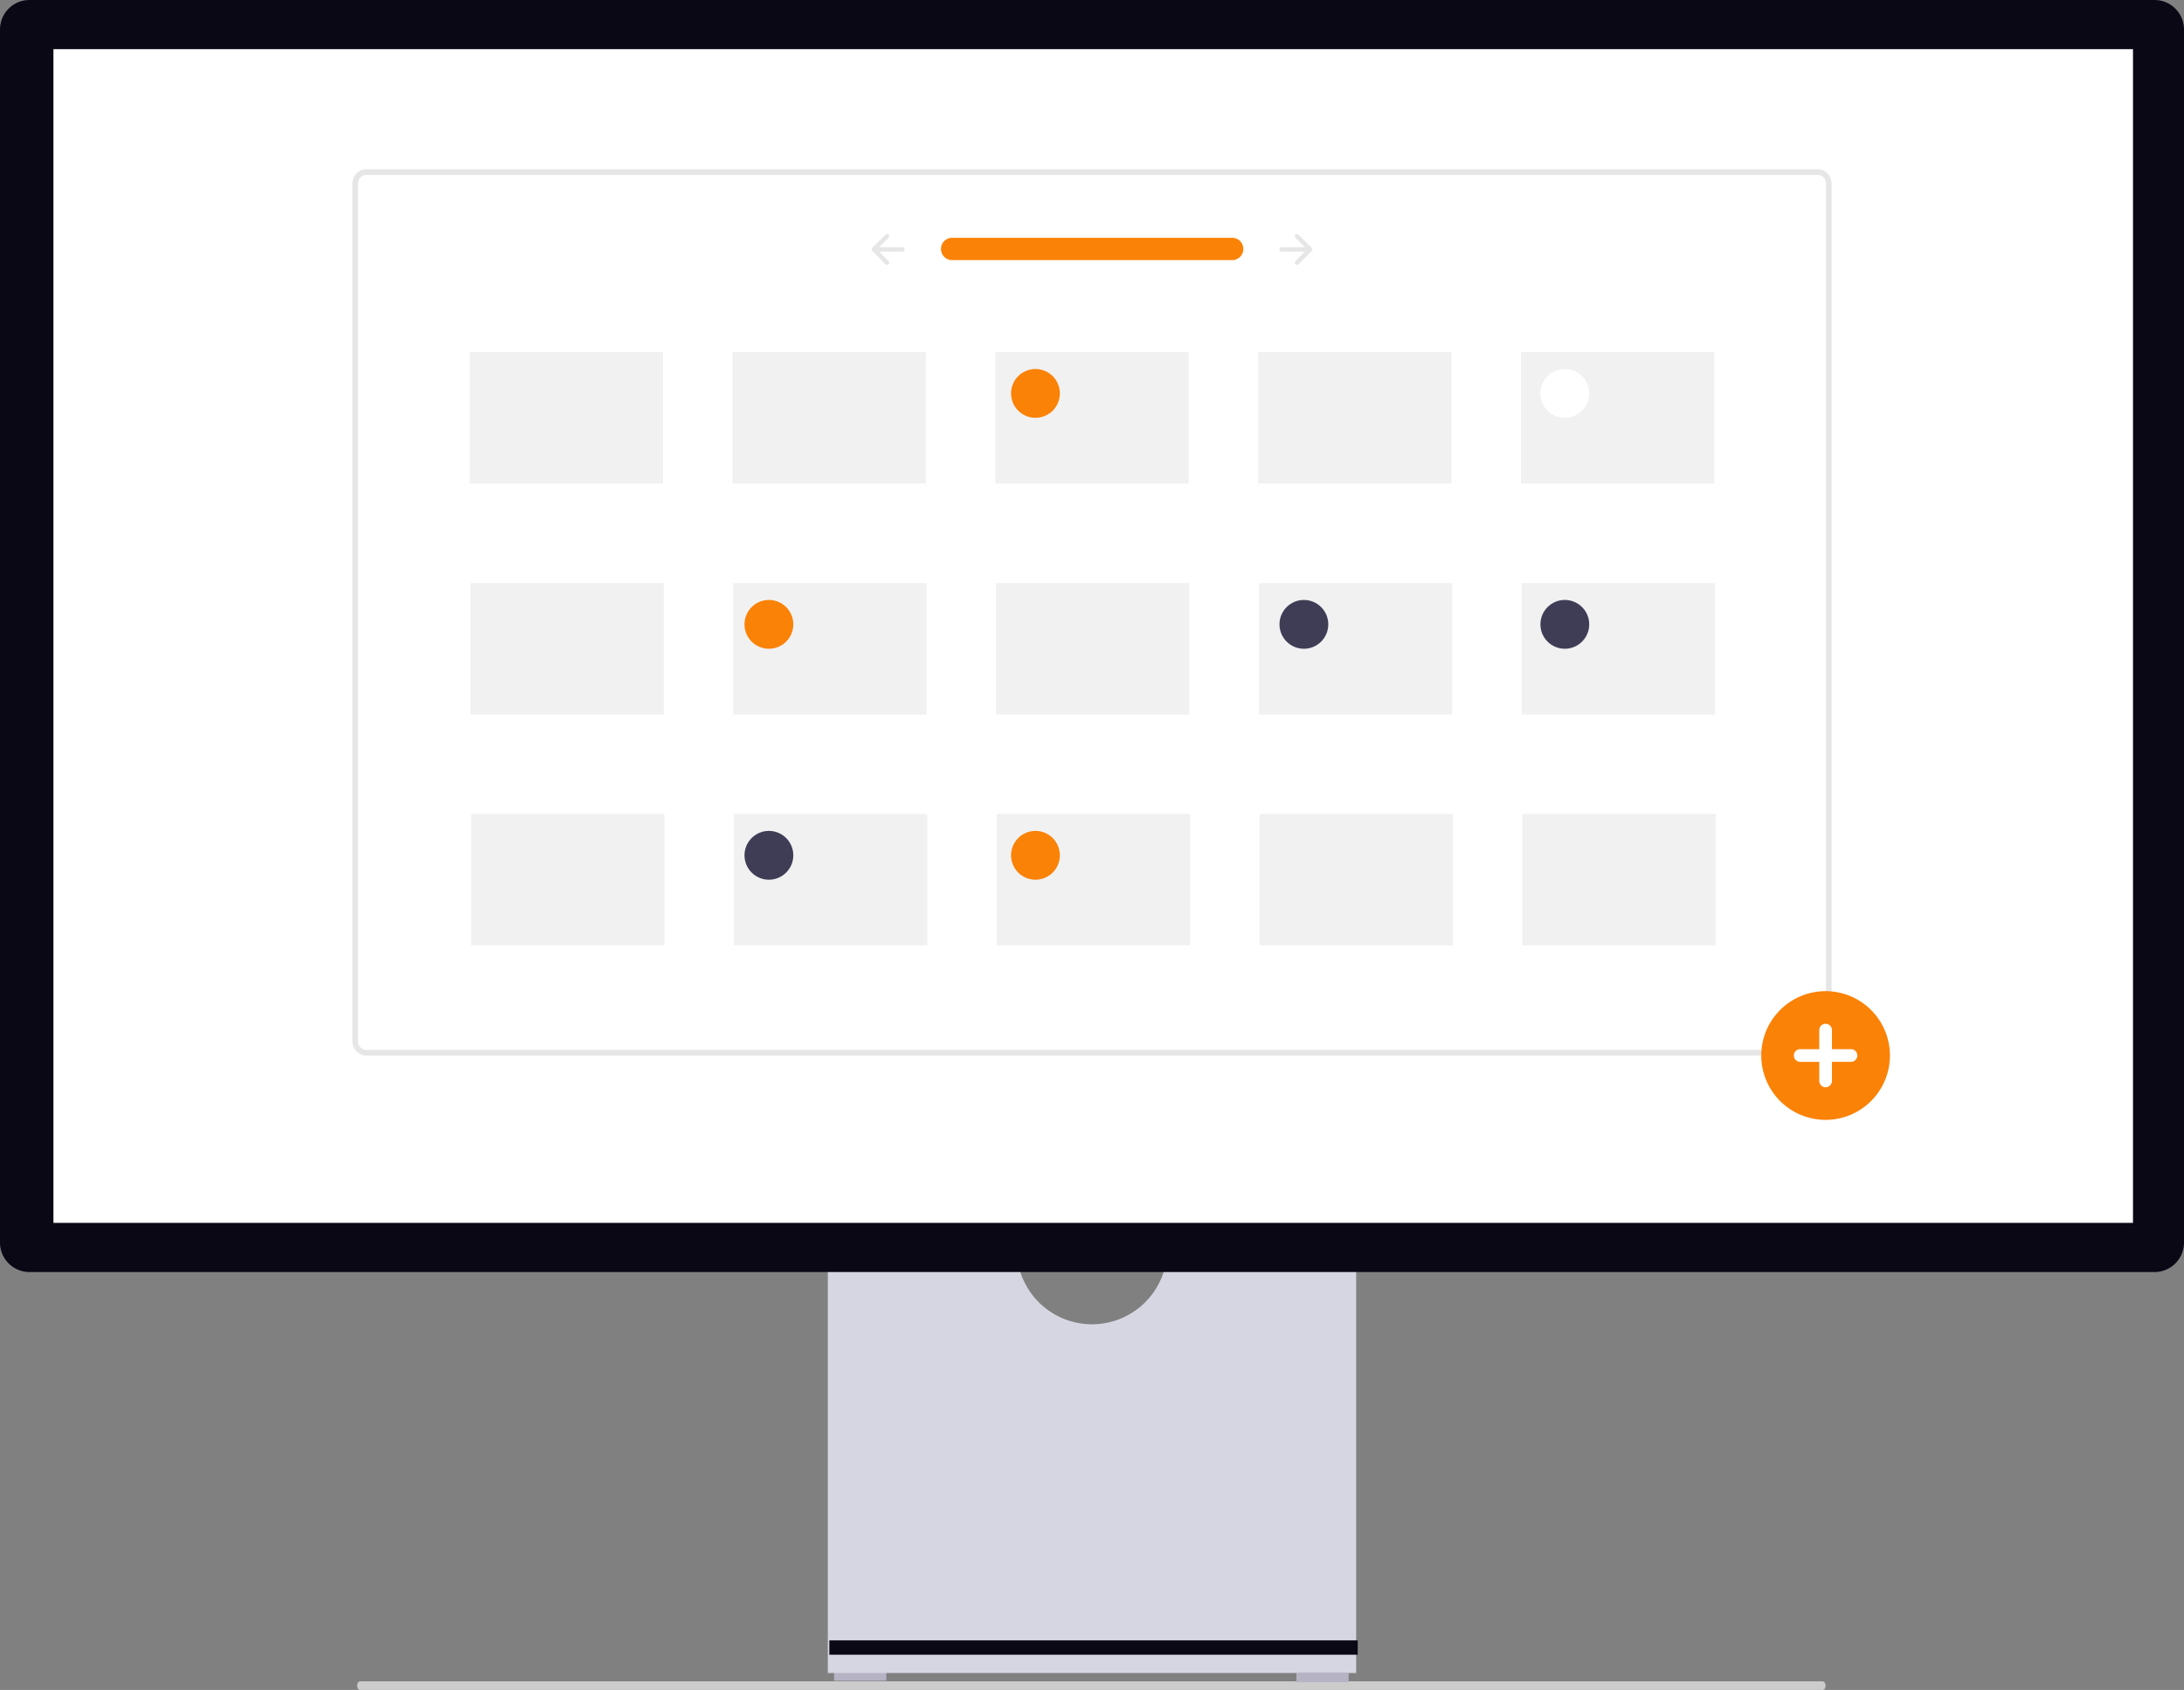 <svg xmlns="http://www.w3.org/2000/svg" xmlns:xlink="http://www.w3.org/1999/xlink" width="799.031" height="618.111" viewBox="0 0 799.031 618.111" role="img"><rect x="0" y="0" width="799.031" height="618.111" fill="#808080" stroke="none"/><g transform="translate(-560.484 -230.944)"><path d="M15.18,488.763c0,.872.478,1.573,1.073,1.573h535.1c.6,0,1.073-.7,1.073-1.573s-.478-1.573-1.073-1.573H16.253C15.658,487.191,15.18,487.891,15.18,488.763Z" transform="translate(675.965 358.719)" fill="#ccc"></path><rect width="19.105" height="3.371" transform="translate(865.646 842.297)" fill="#b6b3c5"></rect><rect width="19.105" height="3.371" transform="translate(1034.779 842.859)" fill="#b6b3c5"></rect><path d="M352.955,370.945a27.529,27.529,0,0,1-54.321,0H229.146V521.536h193.3V370.945Z" transform="translate(634.205 321.322)" fill="#d6d6e3"></path><rect width="193.296" height="5.242" transform="translate(863.914 830.926)" fill="#090814"></rect><path d="M788.255,487.17H10.776A10.788,10.788,0,0,1,0,476.394V32.688A10.788,10.788,0,0,1,10.776,21.911H788.255a10.789,10.789,0,0,1,10.776,10.776V476.394a10.789,10.789,0,0,1-10.776,10.776Z" transform="translate(560.484 209.033)" fill="#090814"></path><rect width="760.822" height="429.297" transform="translate(580.031 248.922)" fill="#fff"></rect><path d="M865.583,383.446H334.712a5.156,5.156,0,0,1-5.151-5.151V64.442a5.156,5.156,0,0,1,5.151-5.151H865.583a5.156,5.156,0,0,1,5.151,5.151V378.295A5.156,5.156,0,0,1,865.583,383.446ZM334.712,61.352a3.094,3.094,0,0,0-3.09,3.09V378.295a3.094,3.094,0,0,0,3.09,3.09H865.583a3.094,3.094,0,0,0,3.09-3.09V64.442a3.094,3.094,0,0,0-3.09-3.09Z" transform="translate(359.853 233.559)" fill="#e6e6e6"></path><path d="M634.541,94.317a4.084,4.084,0,1,0,0,8.168H736.928a4.084,4.084,0,0,0,.146-8.167H634.541Z" transform="translate(274.287 223.6)" fill="#FA8207"></path><path d="M809.353,92.635a.8.8,0,0,0,0,1.136h0l3.45,3.45H804.3a.8.8,0,0,0,0,1.607H812.8l-3.45,3.45a.8.8,0,0,0,1.136,1.136h0l4.821-4.821a.8.8,0,0,0,0-1.136l-4.821-4.821a.8.8,0,0,0-1.136,0Z" transform="translate(225.081 224.145)" fill="#e6e6e6"></path><path d="M601.2,92.635a.8.8,0,0,1,0,1.136h0l-3.45,3.45h8.506a.8.8,0,0,1,0,1.607h-8.508l3.45,3.45a.8.8,0,0,1-1.136,1.136h0l-4.821-4.821a.8.8,0,0,1,0-1.136l4.821-4.821a.8.8,0,0,1,1.136,0Z" transform="translate(284.369 224.145)" fill="#e6e6e6"></path><path d="M319.779,517.706a23.537,23.537,0,1,1,23.537-23.537,23.537,23.537,0,0,1-23.537,23.537Z" transform="translate(908.612 122.836)" fill="#FA8207"></path><path d="M333.806,496.587H326.84v-6.965a2.322,2.322,0,1,0-4.644,0v6.965h-6.965a2.322,2.322,0,1,0,0,4.644H322.2V508.2a2.322,2.322,0,0,0,4.644,0V501.23h6.965a2.322,2.322,0,0,0,0-4.644Z" transform="translate(903.872 118.096)" fill="#fff"></path><rect width="70.737" height="48.074" transform="translate(732.337 359.725)" fill="#f1f1f1"></rect><rect width="70.737" height="48.074" transform="translate(828.484 359.725)" fill="#f1f1f1"></rect><rect width="70.737" height="48.074" transform="translate(924.633 359.725)" fill="#f1f1f1"></rect><rect width="70.737" height="48.074" transform="translate(1020.779 359.725)" fill="#f1f1f1"></rect><rect width="70.737" height="48.074" transform="translate(1116.926 359.725)" fill="#f1f1f1"></rect><rect width="70.737" height="48.074" transform="translate(732.596 444.197)" fill="#f1f1f1"></rect><rect width="70.737" height="48.074" transform="translate(828.743 444.197)" fill="#f1f1f1"></rect><rect width="70.737" height="48.074" transform="translate(924.891 444.197)" fill="#f1f1f1"></rect><rect width="70.737" height="48.074" transform="translate(1021.038 444.197)" fill="#f1f1f1"></rect><rect width="70.737" height="48.074" transform="translate(1117.186 444.197)" fill="#f1f1f1"></rect><rect width="70.737" height="48.074" transform="translate(732.855 528.668)" fill="#f1f1f1"></rect><rect width="70.737" height="48.074" transform="translate(829.003 528.668)" fill="#f1f1f1"></rect><rect width="70.737" height="48.074" transform="translate(925.151 528.668)" fill="#f1f1f1"></rect><rect width="70.737" height="48.074" transform="translate(1021.298 528.668)" fill="#f1f1f1"></rect><rect width="70.737" height="48.074" transform="translate(1117.445 528.668)" fill="#f1f1f1"></rect><ellipse cx="8.928" cy="8.928" rx="8.928" ry="8.928" transform="translate(930.385 365.906)" fill="#FA8207"></ellipse><ellipse cx="8.928" cy="8.928" rx="8.928" ry="8.928" transform="translate(832.863 450.377)" fill="#FA8207"></ellipse><ellipse cx="8.928" cy="8.928" rx="8.928" ry="8.928" transform="translate(930.385 534.85)" fill="#FA8207"></ellipse><ellipse cx="8.928" cy="8.928" rx="8.928" ry="8.928" transform="translate(1028.593 450.377)" fill="#3f3d56"></ellipse><ellipse cx="8.928" cy="8.928" rx="8.928" ry="8.928" transform="translate(1124.055 450.377)" fill="#3f3d56"></ellipse><ellipse cx="8.928" cy="8.928" rx="8.928" ry="8.928" transform="translate(832.863 534.85)" fill="#3f3d56"></ellipse><ellipse cx="8.928" cy="8.928" rx="8.928" ry="8.928" transform="translate(1124.055 365.906)" fill="#fff"></ellipse></g></svg>